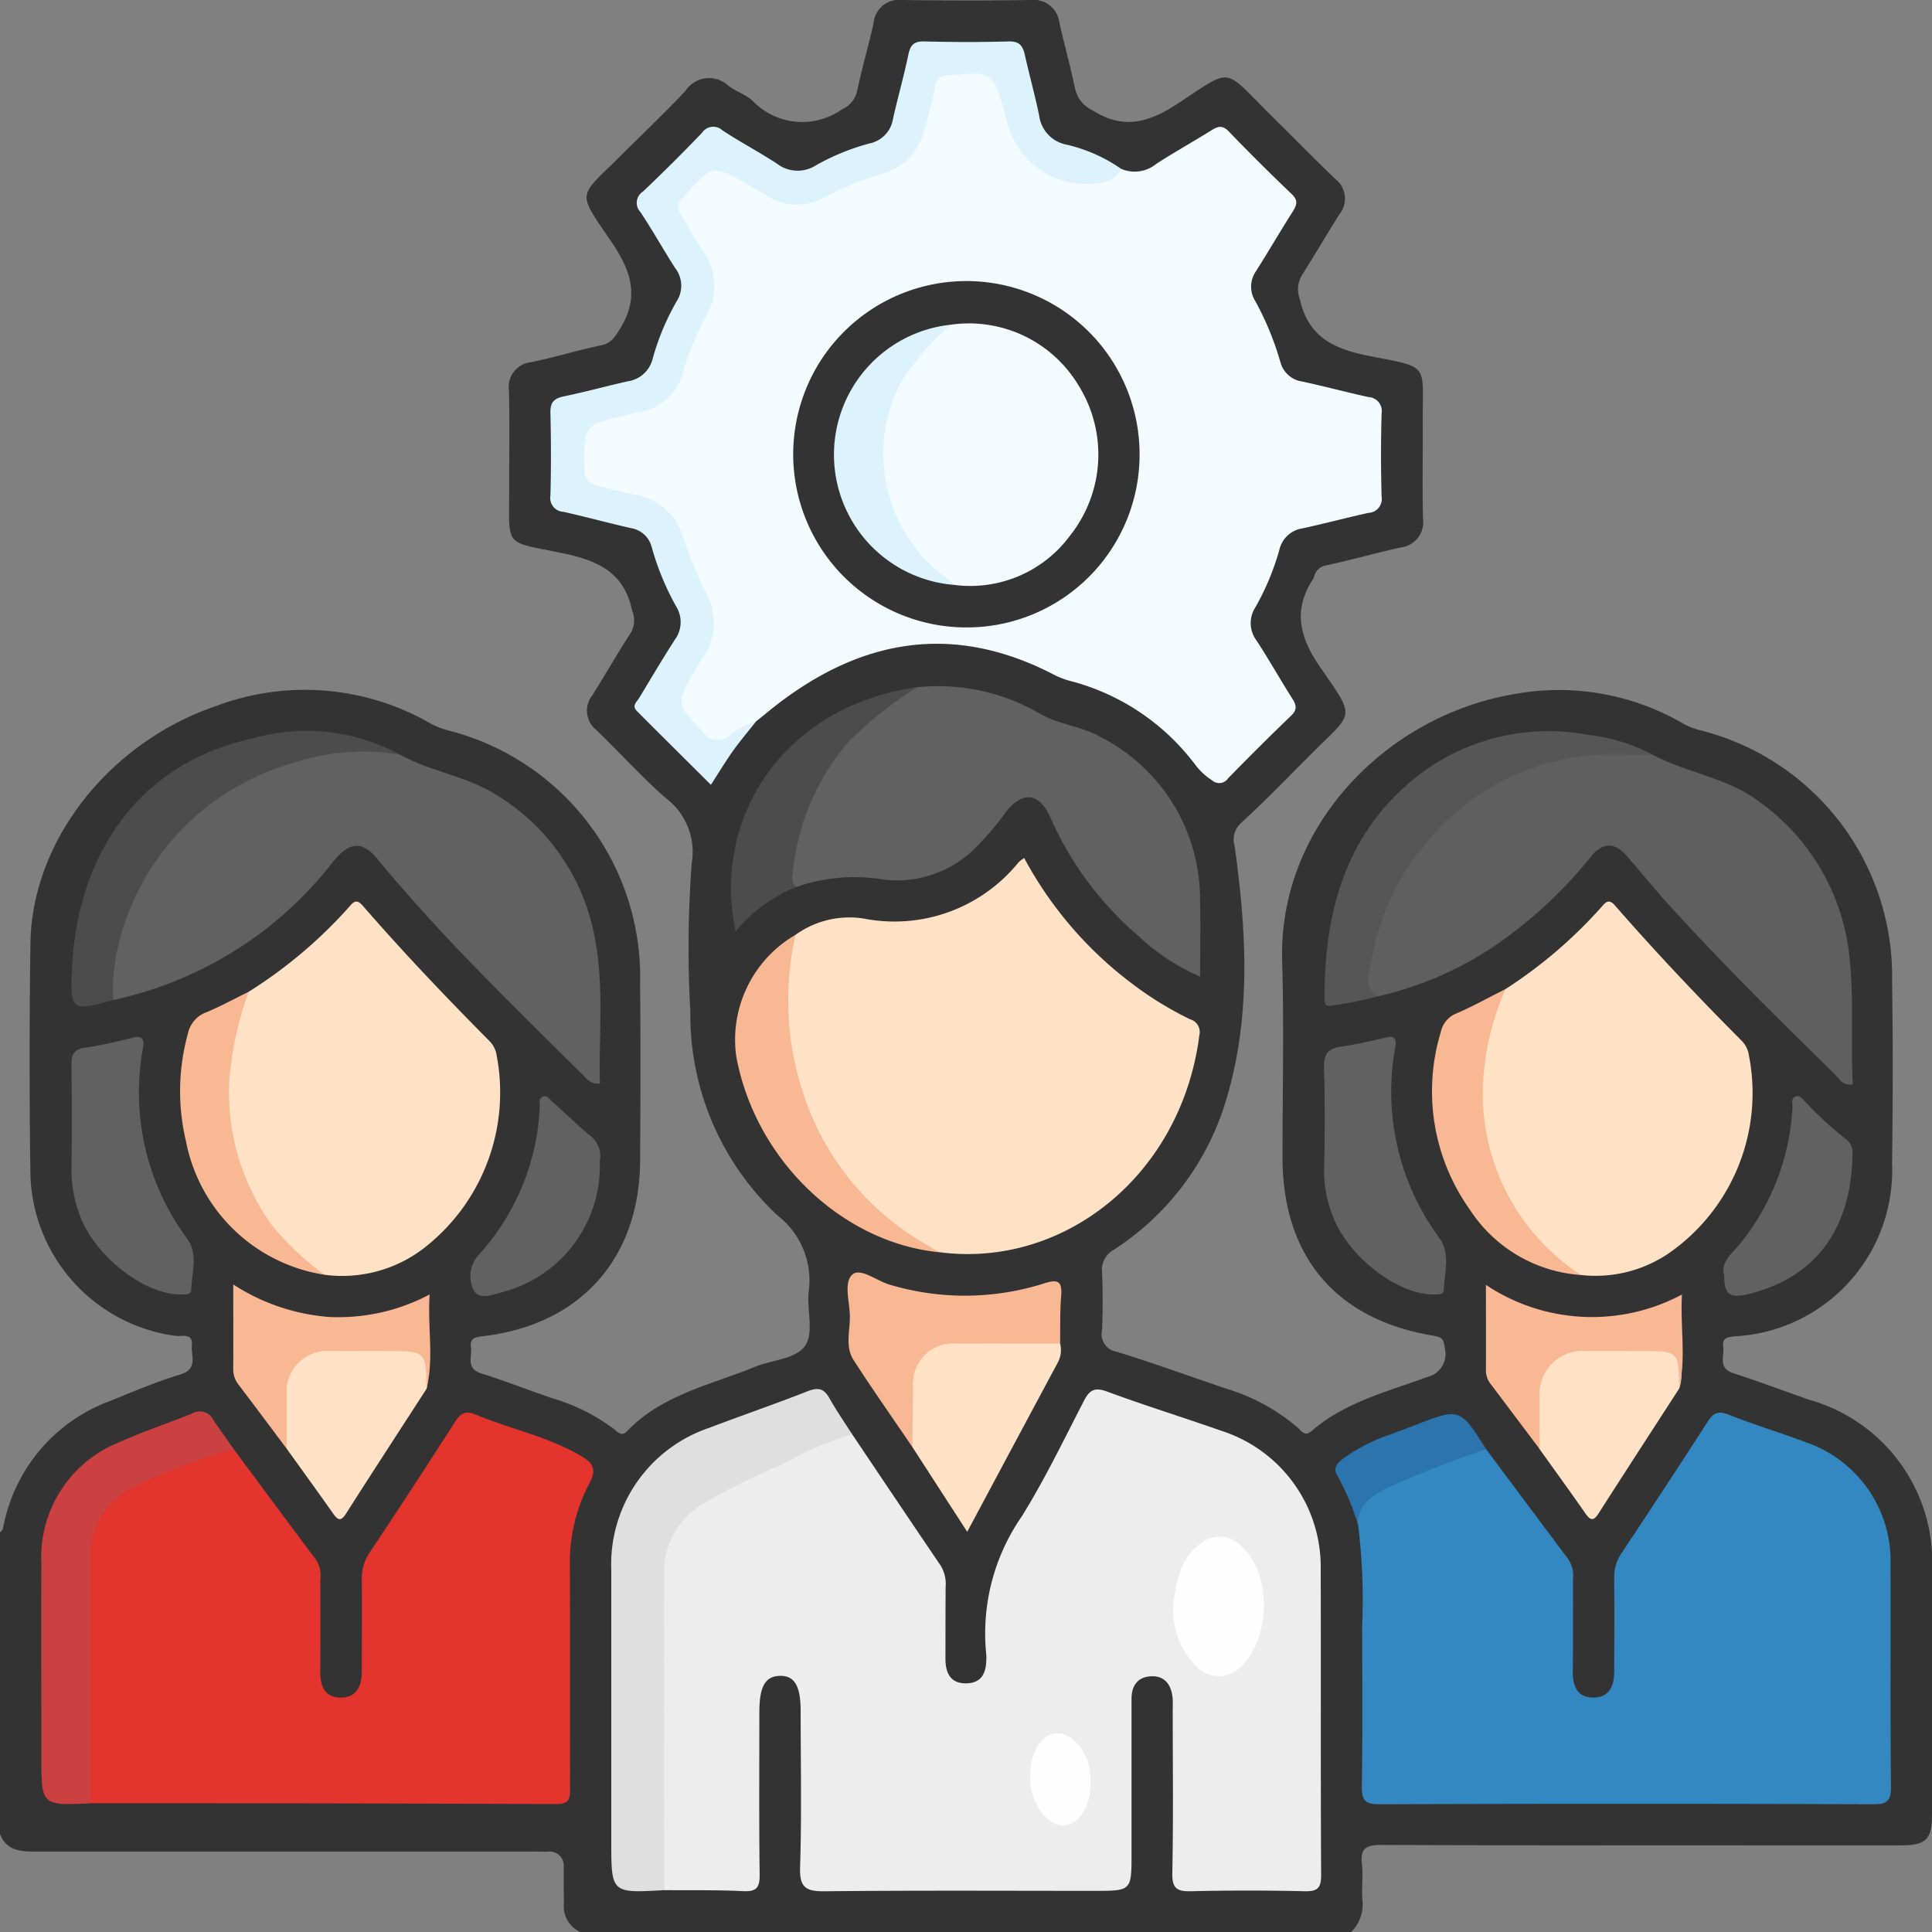 <svg xmlns="http://www.w3.org/2000/svg" viewBox="0 0 100 100.01"><rect x="0" y="0" width="100" height="100.01" fill="#808080" stroke="none"/><defs><style>.cls-1{fill:#333;}.cls-2{fill:#f4fbfe;}.cls-3{fill:#ededed;}.cls-4{fill:#3488c1;}.cls-5{fill:#e3342e;}.cls-6{fill:#ffe1c5;}.cls-7{fill:#616161;}.cls-8{fill:#5f5f5f;}.cls-9{fill:#dcf3fd;}.cls-10{fill:#dfdfdf;}.cls-11{fill:#cb4040;}.cls-12{fill:#565656;}.cls-13{fill:#4c4c4c;}.cls-14{fill:#f8b894;}.cls-15{fill:#2b74ad;}.cls-16{fill:#fefefe;}.cls-17{fill:#575757;}</style></defs><title>Asset 99</title><g id="Layer_2" data-name="Layer 2"><g id="Layer_1-2" data-name="Layer 1"><path class="cls-1" d="M0,79.307c.168-.091.159-.263.2-.418a8.673,8.673,0,0,1,5.489-6.371c1.2-.485,2.4-1,3.642-1.375.931-.286.553-.963.6-1.507.058-.664-.5-.447-.835-.49a8.666,8.666,0,0,1-7.521-8.31q-.084-6,0-12.009c.077-5.314,4.081-10.4,9.614-12.286a13.033,13.033,0,0,1,11.1.908,4.143,4.143,0,0,0,.9.355,13.176,13.176,0,0,1,9.943,13.1c.027,3.06.019,6.119,0,9.178-.029,5.08-3.117,8.51-8.174,9.085-.382.043-.645.114-.582.556.071.49-.281,1.108.531,1.363,1.268.4,2.506.893,3.768,1.314a10.029,10.029,0,0,1,3.113,1.573c.192.152.382.4.659.113,1.817-1.9,4.337-2.4,6.637-3.342.9-.367,2.155-.393,2.615-1.129.428-.685.055-1.835.159-2.767a4.24,4.24,0,0,0-1.6-3.924,14.216,14.216,0,0,1-4.526-10.545,59.432,59.432,0,0,1,.07-7.7,3.483,3.483,0,0,0-1.361-3.386c-1.243-1.1-2.358-2.335-3.552-3.488a1.283,1.283,0,0,1-.228-1.821c.679-1.07,1.3-2.174,1.994-3.236a1.3,1.3,0,0,0,.065-1.146c-.42-1.98-1.764-2.582-3.587-2.966-3.112-.655-2.771-.194-2.777-3.51,0-1.628.024-3.256-.01-4.882a1.293,1.293,0,0,1,1.161-1.5c1.207-.251,2.391-.616,3.6-.869.508-.106.69-.393.951-.8,1.05-1.652.649-3-.4-4.541-1.85-2.722-1.753-2.251.519-4.524,1.1-1.1,2.246-2.174,3.31-3.317A1.458,1.458,0,0,1,37.7,4.439c.391.288.882.45,1.242.766a3.557,3.557,0,0,0,4.626.463,1.368,1.368,0,0,0,.8-.964c.243-1.176.589-2.33.847-3.5A1.325,1.325,0,0,1,46.7,0c2.213.03,4.426.034,6.639,0a1.343,1.343,0,0,1,1.5,1.2c.262,1.14.571,2.268.813,3.411a1.616,1.616,0,0,0,.9,1.1c1.637,1.04,2.956.611,4.467-.386,2.81-1.853,2.272-1.825,4.693.569,1.133,1.122,2.25,2.261,3.4,3.368a1.286,1.286,0,0,1,.221,1.824c-.661,1.043-1.281,2.111-1.944,3.153a1.426,1.426,0,0,0-.114,1.234c.441,1.981,1.764,2.59,3.6,2.953,3.156.623,2.752.339,2.766,3.426.008,1.66-.025,3.321.012,4.98a1.32,1.32,0,0,1-1.174,1.509c-1.267.283-2.519.637-3.788.913a.779.779,0,0,0-.672.584.375.375,0,0,1-.029.093c-1.083,1.636-.737,3.041.355,4.622,1.87,2.707,1.725,2.262-.53,4.524-1.172,1.175-2.325,2.373-3.548,3.493a1.159,1.159,0,0,0-.361,1.231c.623,4.468.87,8.952-.5,13.324a13.969,13.969,0,0,1-5.73,7.547,1.191,1.191,0,0,0-.637,1.172c.048,1.007.046,2.019,0,3.026a.913.913,0,0,0,.763,1.095c1.923.593,3.813,1.287,5.72,1.929a10.14,10.14,0,0,1,3.647,2c.2.177.364.485.722.174,1.72-1.492,3.9-2.028,5.964-2.788a1.226,1.226,0,0,0,.923-1.512c-.037-.377-.1-.552-.533-.622-5.093-.826-7.86-4.1-7.863-9.254,0-3.385.081-6.772-.018-10.154-.2-6.946,5.363-12.628,11.871-13.785a12.792,12.792,0,0,1,8.934,1.528,3.593,3.593,0,0,0,.812.313,13.12,13.12,0,0,1,9.953,12.983c.047,3.156.038,6.314,0,9.471a8.6,8.6,0,0,1-8.127,8.919c-.357.038-.676.062-.612.529.067.492-.287,1.117.513,1.377,1.327.432,2.635.921,3.951,1.384A8.724,8.724,0,0,1,100,81.367q0,6.3,0,12.6c0,1.229-.322,1.546-1.568,1.547-8.983,0-17.966.014-26.949-.02-.828,0-1.08.213-.988,1.015.07.611-.03,1.24.026,1.853a2,2,0,0,1-.6,1.653H30.078a1.448,1.448,0,0,1-.89-1.484c-.006-.619-.007-1.237-.013-1.855a.736.736,0,0,0-.837-.833c-.358,0-.716-.009-1.074-.009q-12.6,0-25.194,0c-.815,0-1.671.075-2.07-.894Z"/><path class="cls-2" d="M58.031,8.74a1.771,1.771,0,0,0,1.825-.263c.928-.6,1.895-1.137,2.831-1.723.338-.212.578-.3.913.048q1.59,1.652,3.251,3.234c.348.33.279.569.063.911-.643,1.016-1.25,2.055-1.892,3.071a1.4,1.4,0,0,0-.058,1.551,15.245,15.245,0,0,1,1.3,3.145,1.381,1.381,0,0,0,1.157,1.038c1.142.244,2.271.551,3.412.8a.722.722,0,0,1,.678.849q-.059,2.145,0,4.293a.724.724,0,0,1-.68.853c-1.141.25-2.27.555-3.413.8a1.445,1.445,0,0,0-1.2,1.121,13.362,13.362,0,0,1-1.236,2.96,1.5,1.5,0,0,0,.053,1.722c.642.977,1.213,2,1.84,2.988.217.342.3.579-.05.909-1.1,1.056-2.185,2.139-3.253,3.233a.555.555,0,0,1-.828.116,3.386,3.386,0,0,1-.853-.78,11.8,11.8,0,0,0-6.321-4.324,4.675,4.675,0,0,1-.916-.316c-5.41-2.858-10.333-1.872-14.912,1.873q-.3.246-.605.49a.566.566,0,0,0-.163.1c-1.771,1.512-2.762,1.347-3.949-.634a1,1,0,0,1,.044-1.1c.35-.625.722-1.237,1.1-1.845a2.914,2.914,0,0,0,.166-2.976A26.763,26.763,0,0,1,35.1,27.915a2.888,2.888,0,0,0-2.269-2.053c-.669-.138-1.329-.319-1.988-.5a1,1,0,0,1-.816-1.062c0-.1,0-.195-.008-.293-.068-2.158-.079-2.255,2.041-2.657a3.7,3.7,0,0,0,3.346-3.043,9.992,9.992,0,0,1,.909-2.049,3.09,3.09,0,0,0-.148-3.158c-.281-.438-.54-.891-.8-1.341-.659-1.132-.651-1.2.3-2.164.205-.209.423-.406.623-.62a1.155,1.155,0,0,1,1.653-.194c.6.386,1.222.747,1.847,1.1a2.827,2.827,0,0,0,2.8.1,23.329,23.329,0,0,1,3.067-1.265A2.888,2.888,0,0,0,47.6,6.571q.278-1.038.529-2.082a.954.954,0,0,1,1.042-.818c.065,0,.131,0,.2-.007,2.317-.1,2.317-.1,2.884,2.138.57,2.255,1.417,3.009,3.71,3.388A4.5,4.5,0,0,0,58.031,8.74Z"/><path class="cls-3" d="M44.105,74.233c1.523,2.264,3.04,4.532,4.575,6.788a1.817,1.817,0,0,1,.266,1.111c-.008,1.236-.009,2.472-.01,3.708,0,.741.244,1.311,1.1,1.289.8-.021,1.015-.577,1.016-1.272a1.586,1.586,0,0,0,0-.195,10.629,10.629,0,0,1,1.833-7.171c1.2-1.928,2.186-3.985,3.227-6,.3-.576.576-.691,1.207-.458,1.947.72,3.932,1.335,5.892,2.023a7.4,7.4,0,0,1,5.149,7.177c.016,5.27-.009,10.54.022,15.811,0,.7-.195.862-.867.846q-2.925-.069-5.855,0c-.73.018-1-.133-.981-.939.056-2.8.022-5.595.021-8.393,0-.227.014-.457-.008-.682-.065-.667-.4-1.139-1.1-1.112s-1.025.478-1.024,1.172q0,4,0,8c0,1.934,0,1.934-1.908,1.934-4.653,0-9.3-.027-13.957.022-.967.01-1.326-.168-1.291-1.237.088-2.7.03-5.4.029-8.1,0-1.3-.323-1.837-1.087-1.812-.749.024-1.049.559-1.05,1.873,0,2.8-.02,5.6.015,8.393.009.658-.129.912-.841.877-1.363-.068-2.73-.04-4.1-.052a1.581,1.581,0,0,1-.285-1.2q-.007-7.413,0-14.827A4.849,4.849,0,0,1,37.1,77.1q2.865-1.353,5.728-2.714C43.231,74.193,43.636,73.9,44.105,74.233Z"/><path class="cls-4" d="M76.925,75.014q2.126,2.853,4.255,5.7a1.544,1.544,0,0,1,.238,1.017c0,1.594.008,3.188-.01,4.782-.008.748.222,1.341,1.043,1.353s1.1-.584,1.1-1.321c.007-1.627.015-3.254,0-4.88a2.13,2.13,0,0,1,.379-1.272q2.244-3.369,4.435-6.772c.287-.448.519-.628,1.081-.407,1.328.524,2.7.939,4.036,1.441a6.493,6.493,0,0,1,4.372,6.3c.014,3.84-.016,7.679.022,11.518.007.73-.182.917-.914.915q-12.786-.042-25.573,0c-.757,0-.908-.224-.9-.93.041-2.765.022-5.531.015-8.3a30.867,30.867,0,0,0-.212-5.255,1.262,1.262,0,0,1,.45-1.46,4.745,4.745,0,0,1,1.382-.881c1.331-.585,2.711-1.044,4.07-1.557C76.434,74.919,76.683,74.814,76.925,75.014Z"/><path class="cls-5" d="M12.1,75.013c1.415,1.9,2.824,3.811,4.25,5.706a1.532,1.532,0,0,1,.234,1.017c0,1.594.01,3.189-.007,4.783-.009.75.233,1.344,1.048,1.348s1.1-.586,1.1-1.329c0-1.594.02-3.189,0-4.783a2.42,2.42,0,0,1,.445-1.451c1.476-2.22,2.943-4.447,4.375-6.7.3-.478.566-.6,1.094-.379,1.793.753,3.731,1.129,5.431,2.133.627.37.833.7.427,1.437a8.8,8.8,0,0,0-1,4.322c.01,3.807,0,7.614.009,11.421,0,.5,0,.844-.694.841q-12.054-.048-24.11-.042A1.562,1.562,0,0,1,4.4,92.147c0-3.8-.018-7.591,0-11.386A4.487,4.487,0,0,1,7.266,76.5c1.175-.545,2.414-.951,3.628-1.409C11.279,74.946,11.682,74.748,12.1,75.013Z"/><path class="cls-6" d="M41.181,48.383a4.786,4.786,0,0,1,3.518-.841,8.262,8.262,0,0,0,8.029-2.918,1.822,1.822,0,0,1,.284-.212,19.9,19.9,0,0,0,5.525,6.457A17.7,17.7,0,0,0,61.6,52.758a.684.684,0,0,1,.48.813c-.918,7.234-6.99,12.09-13.455,11.243-3.095-1.067-5.038-3.4-6.464-6.166a14.342,14.342,0,0,1-1.423-9.1A2.619,2.619,0,0,1,41.181,48.383Z"/><path class="cls-7" d="M20.71,39.063c1.584.885,3.439,1.094,5,2.092a10.947,10.947,0,0,1,5.078,7.394c.484,2.494.2,5.023.263,7.54-.486.044-.681-.246-.9-.466-3.649-3.61-7.332-7.188-10.61-11.152-.806-.975-1.469-.924-2.35.193a19.481,19.481,0,0,1-7,5.62,19.545,19.545,0,0,1-4.317,1.474,2.155,2.155,0,0,1-.2-1.78A13.387,13.387,0,0,1,17.09,38.793,6.448,6.448,0,0,1,20.71,39.063Z"/><path class="cls-8" d="M85.551,39.07c1.791.956,3.892,1.177,5.559,2.463a11.282,11.282,0,0,1,4.628,8.1c.224,2.174.053,4.329.161,6.492-.521.088-.671-.264-.882-.472-2.943-2.9-5.9-5.787-8.667-8.855-.717-.794-1.4-1.62-2.092-2.435-.63-.74-1.235-.81-1.87-.072a23.371,23.371,0,0,1-5.131,4.74,18.013,18.013,0,0,1-5.964,2.546c-.755.21-.611-.406-.633-.755a8.894,8.894,0,0,1,.7-3.511A13.027,13.027,0,0,1,82.905,38.8c.5.014.993-.017,1.488.02C84.776,38.921,85.176,38.938,85.551,39.07Z"/><path class="cls-6" d="M12.872,51.333a24.147,24.147,0,0,0,5.254-4.454c.266-.322.43-.254.672.025,2.09,2.406,4.287,4.712,6.531,6.974a1.338,1.338,0,0,1,.381.77,10.2,10.2,0,0,1-3.774,9.961,6.938,6.938,0,0,1-5.14,1.372c-2.276-.946-3.465-2.865-4.354-5a12.045,12.045,0,0,1-.294-8.287A3.631,3.631,0,0,1,12.872,51.333Z"/><path class="cls-6" d="M77.932,51.19a24.189,24.189,0,0,0,5.01-4.3c.248-.3.411-.3.673.005,2.094,2.4,4.284,4.715,6.532,6.973a1.344,1.344,0,0,1,.378.767,10.1,10.1,0,0,1-4.154,10.238,6.74,6.74,0,0,1-4.54,1.12,6.5,6.5,0,0,1-3.512-3.2,11.807,11.807,0,0,1-1.213-10.089A3.888,3.888,0,0,1,77.932,51.19Z"/><path class="cls-7" d="M47.467,35.573a10.463,10.463,0,0,1,6.351,1.362c.959.569,2.162.643,3.161,1.219a9.419,9.419,0,0,1,5.135,8.355c.031,1.3.005,2.595.005,4.041a11.047,11.047,0,0,1-3.264-2.169,17.128,17.128,0,0,1-4.48-6.054c-.576-1.3-1.429-1.413-2.31-.3a14.168,14.168,0,0,1-1.844,2.117A5.769,5.769,0,0,1,45.4,45.476a9.154,9.154,0,0,0-4.191.439c-.578-.1-.432-.559-.394-.9a11.885,11.885,0,0,1,5.075-8.7C46.376,35.972,46.973,35.885,47.467,35.573Z"/><path class="cls-9" d="M58.031,8.74c-.341.719-1.084.755-1.676.783a4.206,4.206,0,0,1-4.24-3.263c-.023-.094-.07-.182-.094-.276-.593-2.3-.592-2.286-2.978-2.079a.592.592,0,0,0-.64.555c-.154.76-.35,1.513-.565,2.259a3.017,3.017,0,0,1-2.086,2.24,16.992,16.992,0,0,0-3.059,1.249,2.882,2.882,0,0,1-3.042-.112c-.221-.136-.461-.241-.683-.375-2.088-1.265-2.077-1.257-3.643.552a.6.6,0,0,0-.074.848c.382.6.7,1.245,1.113,1.826a3.129,3.129,0,0,1,.149,3.479,15.854,15.854,0,0,0-1.151,2.784,2.734,2.734,0,0,1-2.291,2.113c-.254.043-.5.125-.753.186-2.124.516-2.1.515-2.067,2.723a.827.827,0,0,0,.746.931c.6.141,1.19.318,1.794.425a3.15,3.15,0,0,1,2.6,2.33,22.481,22.481,0,0,0,1.16,2.779,3.155,3.155,0,0,1-.158,3.318c-.14.217-.277.438-.406.663-1.021,1.776-.983,1.742.382,3.2A.949.949,0,0,0,37.849,38a3.689,3.689,0,0,1,1.289-.664c-.4.509-.821,1-1.2,1.532s-.709,1.085-1.142,1.754c-1.294-1.289-2.571-2.554-3.839-3.828-.27-.27.015-.478.136-.681.6-1,1.2-2.011,1.832-2.995A1.534,1.534,0,0,0,35,31.393a13.986,13.986,0,0,1-1.263-3.056,1.323,1.323,0,0,0-1.072-1c-1.171-.265-2.33-.584-3.5-.845a.717.717,0,0,1-.675-.846c.038-1.431.033-2.863,0-4.294-.012-.534.2-.734.7-.837,1.112-.227,2.208-.536,3.317-.781a1.552,1.552,0,0,0,1.278-1.18,12.82,12.82,0,0,1,1.239-2.96,1.485,1.485,0,0,0-.078-1.72c-.616-.956-1.168-1.955-1.8-2.9a.692.692,0,0,1,.14-1.063q1.556-1.481,3.044-3.029a.7.7,0,0,1,1.065-.134c.921.609,1.906,1.121,2.828,1.729a1.752,1.752,0,0,0,2.006.082,11.876,11.876,0,0,1,2.789-1.138,1.531,1.531,0,0,0,1.2-1.253c.247-1.109.561-2.2.793-3.315.1-.49.266-.722.816-.708,1.464.036,2.929.041,4.392,0,.559-.017.724.244.827.7.236,1.045.521,2.079.74,3.127A1.757,1.757,0,0,0,55.2,7.486,8.158,8.158,0,0,1,58.031,8.74Z"/><path class="cls-10" d="M44.105,74.233a19.357,19.357,0,0,0-3.647,1.577A34.662,34.662,0,0,0,36.45,77.8a4.092,4.092,0,0,0-2.069,3.823c-.015,5.4,0,10.807,0,16.21-2.741.158-2.741.158-2.741-2.514q0-7.025,0-14.051a7.456,7.456,0,0,1,5.047-7.356c1.7-.647,3.419-1.235,5.111-1.9.517-.2.83-.17,1.116.331C43.279,72.991,43.7,73.605,44.105,74.233Z"/><path class="cls-11" d="M12.1,75.013a30.854,30.854,0,0,0-5.08,1.913A3.9,3.9,0,0,0,4.69,80.579c-.008,4.254,0,8.508,0,12.762-2.55.116-2.55.116-2.55-2.451,0-3.344-.01-6.689,0-10.033a6.4,6.4,0,0,1,4.038-6.209c1.238-.562,2.539-.983,3.8-1.5a.772.772,0,0,1,1.067.35C11.391,74.011,11.752,74.509,12.1,75.013Z"/><path class="cls-7" d="M9.313,67c-1.873-.011-4.427-2.012-5.18-4.094a6.658,6.658,0,0,1-.435-2.38c.029-1.79.025-3.581,0-5.371-.008-.531.094-.838.694-.925.831-.12,1.653-.314,2.47-.515.546-.135.608.1.535.549a12.715,12.715,0,0,0,2.3,9.864c.572.8.222,1.765.2,2.654C9.884,67.044,9.534,66.99,9.313,67Z"/><path class="cls-7" d="M74.145,67c-1.873-.021-4.395-2-5.172-4.079a6.3,6.3,0,0,1-.437-2.371c.038-1.753.045-3.508-.006-5.26-.02-.673.161-1.009.847-1.108.766-.111,1.522-.291,2.279-.459.43-.1.655-.093.562.488a12.743,12.743,0,0,0,2.272,9.851c.607.839.268,1.813.239,2.729C74.721,67.041,74.368,66.994,74.145,67Z"/><path class="cls-12" d="M85.551,39.07l-1.178,0a2.56,2.56,0,0,0-1.561,0,12.22,12.22,0,0,0-8.9,4.463A12.453,12.453,0,0,0,71,49.672c-.105.624-.5,1.381.293,1.9a17.441,17.441,0,0,1-2.345.469c-.433.124-.387-.228-.387-.471-.007-4.7,1.272-8.883,5.256-11.732a11.039,11.039,0,0,1,8.336-1.809A9.371,9.371,0,0,1,85.551,39.07Z"/><path class="cls-13" d="M20.71,39.063a11.348,11.348,0,0,0-5.459.407,12.892,12.892,0,0,0-9.195,9.775,9.274,9.274,0,0,0-.189,2.513c-2.161.595-2.249.59-2.14-1.658.278-5.789,3.373-10.588,9.38-11.888A10.161,10.161,0,0,1,20.71,39.063Z"/><path class="cls-6" d="M54.872,69.543a1.364,1.364,0,0,1-.1.943c-1.544,2.879-3.084,5.759-4.709,8.8L47.226,74.9a8.425,8.425,0,0,1-.2-3.576A2.238,2.238,0,0,1,48.9,69.329a36.661,36.661,0,0,1,5.456-.037A.834.834,0,0,1,54.872,69.543Z"/><path class="cls-6" d="M22.077,71.886c-1.392,2.154-2.792,4.3-4.171,6.465-.288.452-.451.291-.68-.034-.786-1.113-1.585-2.216-2.38-3.323a6.322,6.322,0,0,1-.213-3.448,2.293,2.293,0,0,1,2.211-1.869c1.489-.116,2.984-.056,4.476-.028.572.01.929.238.847.892A4.9,4.9,0,0,1,22.077,71.886Z"/><path class="cls-6" d="M86.914,71.872c-1.392,2.153-2.791,4.3-4.172,6.463-.262.41-.426.365-.682,0-.778-1.118-1.579-2.22-2.372-3.328a5.552,5.552,0,0,1-.211-3.164,2.422,2.422,0,0,1,2.475-2.187c1.3-.07,2.6-.038,3.9-.015,1.083.02,1.16.109,1.149,1.18A2.13,2.13,0,0,1,86.914,71.872Z"/><path class="cls-14" d="M54.872,69.543c-1.788,0-3.575-.007-5.362,0a2.077,2.077,0,0,0-2.248,2.236L47.226,74.9c-1.021-1.5-2.067-2.986-3.049-4.513-.447-.695-.17-1.525-.188-2.292-.016-.735-.332-1.739.142-2.134.422-.352,1.269.355,1.947.541a13.558,13.558,0,0,0,7.963-.073c.775-.253.943-.067.883.685C54.858,67.917,54.885,68.731,54.872,69.543Z"/><path class="cls-14" d="M41.181,48.383a15.275,15.275,0,0,0,1.089,9.945,13.946,13.946,0,0,0,5.692,6.1l.666.39c-5.078-.5-9.569-4.84-10.526-10.18A6.285,6.285,0,0,1,41.181,48.383Z"/><path class="cls-7" d="M31.044,60.072a6.75,6.75,0,0,1-5.06,6.814c-.505.136-1.221.425-1.486-.143a1.637,1.637,0,0,1,.286-1.8,12.153,12.153,0,0,0,3.154-7.654c.007-.183-.072-.422.145-.523s.343.115.48.237c.651.583,1.284,1.187,1.949,1.754A1.294,1.294,0,0,1,31.044,60.072Z"/><path class="cls-7" d="M89.245,66.016c-.2-.707.411-1.14.8-1.615a12.21,12.21,0,0,0,2.732-7.051c.016-.21-.108-.51.176-.6.248-.076.383.2.545.341a18.579,18.579,0,0,0,2.01,1.844.839.839,0,0,1,.376.751c-.029,3.388-1.46,6.267-5.239,7.259C89.531,67.242,89.246,67.033,89.245,66.016Z"/><path class="cls-14" d="M77.932,51.19a13.532,13.532,0,0,0-1.162,4.778,11.192,11.192,0,0,0,5.061,10.026,7.463,7.463,0,0,1-5.754-3.387,10.552,10.552,0,0,1-1.5-9.193,1.319,1.319,0,0,1,.837-.97C76.27,52.067,77.094,51.612,77.932,51.19Z"/><path class="cls-14" d="M86.914,71.872c-.024-1.939-.024-1.939-1.935-1.939-.937,0-1.874-.005-2.811,0a2.242,2.242,0,0,0-2.476,2.454c-.02.872,0,1.744,0,2.617q-1.257-1.672-2.516-3.343a1.142,1.142,0,0,1-.265-.713c.007-1.426,0-2.852,0-4.443a9.885,9.885,0,0,0,10.146.5C86.965,68.7,87.28,70.287,86.914,71.872Z"/><path class="cls-14" d="M22.077,71.886c-.031-1.953-.031-1.953-2.043-1.953-.975,0-1.951-.017-2.925,0a2.105,2.105,0,0,0-2.267,2.327c0,.91,0,1.82,0,2.73-.836-1.115-1.669-2.232-2.511-3.342a1.259,1.259,0,0,1-.258-.812c.008-1.4,0-2.79,0-4.353a10.6,10.6,0,0,0,4.955,1.683A10.081,10.081,0,0,0,22.239,67C22.123,68.716,22.469,70.3,22.077,71.886Z"/><path class="cls-13" d="M47.467,35.573a20.114,20.114,0,0,0-3.531,2.809A12.162,12.162,0,0,0,41.021,45.3a.6.6,0,0,0,.192.615,7.792,7.792,0,0,0-3.136,2.3C36.8,42.175,40.727,36.5,47.467,35.573Z"/><path class="cls-14" d="M12.872,51.333a17.707,17.707,0,0,0-1,4.518A11.8,11.8,0,0,0,14.057,63.4,14.689,14.689,0,0,0,16.8,65.981a8.649,8.649,0,0,1-7.172-6.9,11.193,11.193,0,0,1,.1-5.59,1.5,1.5,0,0,1,.964-1.1C11.433,52.081,12.145,51.689,12.872,51.333Z"/><path class="cls-15" d="M76.925,75.014a49.83,49.83,0,0,0-5.189,2.034c-.741.375-1.468.849-1.444,1.859a13.711,13.711,0,0,0-1.042-2.483c-.265-.406-.089-.641.221-.892a9.014,9.014,0,0,1,2.484-1.282c.421-.163.847-.314,1.268-.477C75.562,72.866,75.561,72.865,76.925,75.014Z"/><path class="cls-1" d="M49.984,32.476a8.964,8.964,0,1,1,9-8.886A8.945,8.945,0,0,1,49.984,32.476Z"/><path class="cls-16" d="M60.717,83.107c.181-1.2.3-2.516,1.6-3.33a1.5,1.5,0,0,1,1.946.276c1.581,1.417,1.519,4.776-.07,6.254a1.586,1.586,0,0,1-2.242-.021A4.255,4.255,0,0,1,60.717,83.107Z"/><path class="cls-16" d="M56.446,92.314c0,1.131-.544,2.05-1.276,2.16s-1.494-.63-1.775-1.768a3.153,3.153,0,0,1-.073-.673c-.031-1.256.55-2.259,1.334-2.318.884-.066,1.766,1.071,1.789,2.307C56.447,92.119,56.445,92.217,56.446,92.314Z"/><path class="cls-17" d="M82.812,39.073a1.464,1.464,0,0,1,1.561,0Z"/><path class="cls-2" d="M49.218,16.806a6.613,6.613,0,0,1,6.616,3.158,6.749,6.749,0,0,1-.444,7.753,6.415,6.415,0,0,1-5.977,2.56,5.445,5.445,0,0,1-3.188-3.359,7.878,7.878,0,0,1,.99-8.456A5.2,5.2,0,0,1,49.218,16.806Z"/><path class="cls-9" d="M49.218,16.806a14.029,14.029,0,0,0-2.583,2.973,7.967,7.967,0,0,0,2.18,10.01c.209.15.4.325.6.488a6.764,6.764,0,0,1-.195-13.471Z"/></g></g></svg>